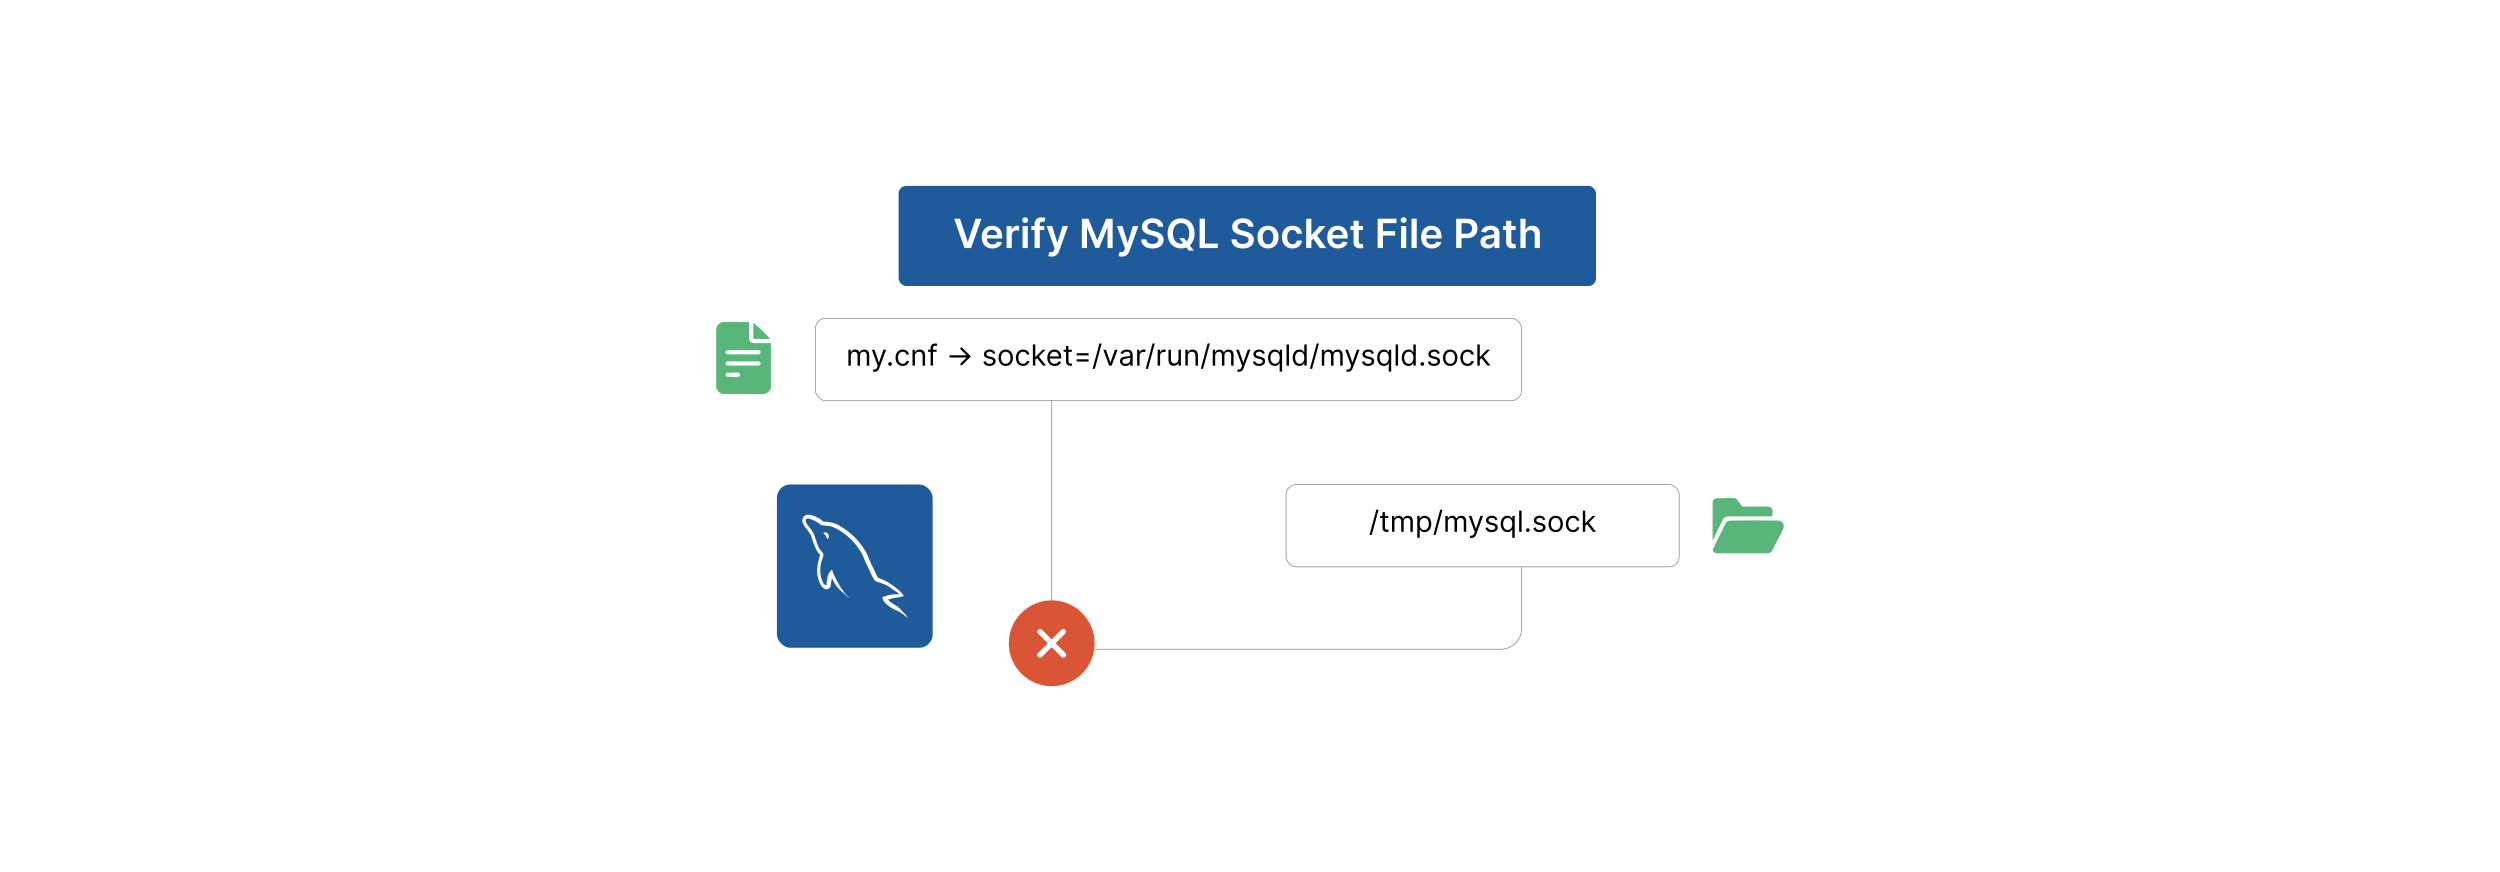 <?xml version="1.0" encoding="UTF-8"?>
<svg id="Layer_1" data-name="Layer 1" xmlns="http://www.w3.org/2000/svg" viewBox="0 0 860 300">
  <rect y="0" width="860" height="300" fill="#fff"/>
  <g>
    <g>
      <path d="M523.444,180.831v35.362c0,3.943-3.196,7.139-7.139,7.139h-147.375c-3.943,0-7.139-3.196-7.139-7.139v-88.73c0-3.943,3.196-7.139,7.139-7.139h147.375" fill="none" stroke="#7a8c89" stroke-miterlimit="10" stroke-width=".25"/>
      <rect x="280.507" y="109.495" width="242.937" height="28.334" rx="3.551" ry="3.551" fill="#fff" stroke="#7a8c89" stroke-miterlimit="10" stroke-width=".25"/>
      <g>
        <path d="M291.842,120.317h.81v.854h.071c.228-.584.754-.925,1.465-.925.718,0,1.195.341,1.465.925h.057c.281-.565.853-.925,1.635-.925.974,0,1.664.594,1.664,1.877v3.655h-.839v-3.655c0-.807-.512-1.123-1.109-1.123-.768,0-1.209.519-1.209,1.223v3.555h-.854v-3.74c0-.622-.444-1.038-1.081-1.038-.654,0-1.237.565-1.237,1.365v3.413h-.839v-5.461Z"/>
        <path d="M300.237,127.797l.213-.74c.611.157.999.078,1.294-.739l.185-.512-2.019-5.489h.91l1.507,4.352h.057l1.507-4.352h.91l-2.347,6.343c-.312.839-.839,1.237-1.607,1.237-.284,0-.526-.057-.611-.1Z"/>
        <path d="M305.535,125.195c0-.352.288-.64.64-.64s.64.288.64.64-.288.64-.64.64-.64-.288-.64-.64Z"/>
        <path d="M308.063,123.076c0-1.664.981-2.83,2.46-2.83,1.152,0,2.019.683,2.162,1.706h-.839c-.128-.498-.569-.953-1.309-.953-.981,0-1.635.81-1.635,2.048,0,1.266.64,2.09,1.635,2.09.654,0,1.152-.355,1.309-.953h.839c-.142.967-.939,1.706-2.147,1.706-1.536,0-2.474-1.18-2.474-2.816Z"/>
        <path d="M314.741,125.778h-.839v-5.461h.81v.854h.071c.256-.555.768-.925,1.593-.925,1.106,0,1.849.668,1.849,2.062v3.47h-.839v-3.413c0-.857-.473-1.365-1.252-1.365-.803,0-1.394.54-1.394,1.493v3.285Z"/>
        <path d="M322.186,121.028h-1.223v4.75h-.839v-4.75h-.882v-.711h.882v-.754c0-.939.754-1.408,1.536-1.408.412,0,.668.085.796.142l-.242.726c-.085-.029-.228-.085-.469-.085-.555,0-.782.284-.782.825v.555h1.223v.711Z"/>
        <path d="M330.242,125.237l2.254-2.254h-5.838v-.782h5.838l-2.254-2.247.547-.547,3.186,3.186-3.186,3.186-.547-.54Z"/>
        <path d="M341.647,121.753c-.145-.377-.448-.782-1.18-.782-.668,0-1.166.341-1.166.81,0,.419.291.636.939.796l.81.199c.974.238,1.451.718,1.451,1.479,0,.942-.864,1.635-2.133,1.635-1.116,0-1.881-.494-2.076-1.422l.796-.199c.149.586.579.881,1.266.881.782,0,1.28-.384,1.28-.853,0-.377-.26-.64-.81-.768l-.91-.213c-1.002-.234-1.451-.739-1.451-1.493,0-.924.854-1.579,2.005-1.579,1.081,0,1.671.519,1.934,1.294l-.754.213Z"/>
        <path d="M343.504,123.076c0-1.706.995-2.83,2.474-2.83s2.475,1.123,2.475,2.83c0,1.692-.996,2.816-2.475,2.816s-2.474-1.123-2.474-2.816ZM347.614,123.076c0-1.095-.512-2.076-1.636-2.076s-1.635.981-1.635,2.076.512,2.062,1.635,2.062,1.636-.967,1.636-2.062Z"/>
        <path d="M349.47,123.076c0-1.664.981-2.83,2.46-2.83,1.152,0,2.019.683,2.162,1.706h-.839c-.128-.498-.569-.953-1.309-.953-.981,0-1.635.81-1.635,2.048,0,1.266.64,2.09,1.635,2.09.654,0,1.152-.355,1.309-.953h.839c-.142.967-.939,1.706-2.147,1.706-1.536,0-2.474-1.18-2.474-2.816Z"/>
        <path d="M355.308,118.497h.839v4.252h.1l2.389-2.432h1.038l-2.307,2.332,2.478,3.129h-1.067l-2.044-2.588-.587.544v2.044h-.839v-7.281Z"/>
        <path d="M360.266,123.09c0-1.678.981-2.844,2.46-2.844,1.138,0,2.347.697,2.347,2.731v.355h-3.964c.039,1.17.718,1.806,1.703,1.806.658,0,1.152-.284,1.365-.853l.81.228c-.256.825-1.066,1.379-2.176,1.379-1.579,0-2.545-1.123-2.545-2.802ZM364.219,122.606c0-.924-.583-1.607-1.493-1.607-.96,0-1.56.757-1.618,1.607h3.111Z"/>
        <path d="M368.72,121.028h-1.167v3.186c0,.711.355.825.726.825.185,0,.298-.029.37-.043l.17.754c-.113.043-.312.1-.625.1-.711,0-1.479-.455-1.479-1.408v-3.413h-.825v-.711h.825v-1.309h.839v1.309h1.167v.711Z"/>
        <path d="M370.379,121.497h4.096v.768h-4.096v-.768ZM370.379,123.602h4.096v.768h-4.096v-.768Z"/>
        <path d="M376.629,126.873h-.768l2.347-8.718h.768l-2.346,8.718Z"/>
        <path d="M382.413,125.778h-.853l-2.019-5.461h.91l1.507,4.352h.057l1.507-4.352h.91l-2.019,5.461Z"/>
        <path d="M385.279,124.228c0-1.252,1.106-1.475,2.119-1.607.996-.128,1.408-.092,1.408-.498v-.028c0-.701-.381-1.109-1.152-1.109-.8,0-1.237.427-1.422.825l-.796-.284c.427-.996,1.365-1.28,2.19-1.28.697,0,2.019.199,2.019,1.934v3.598h-.839v-.739h-.043c-.17.355-.668.867-1.621.867-1.038,0-1.863-.611-1.863-1.678ZM388.807,123.801v-.768c-.143.17-1.095.27-1.451.313-.654.085-1.237.284-1.237.924,0,.583.483.881,1.152.881.996,0,1.536-.668,1.536-1.351Z"/>
        <path d="M391.175,120.317h.81v.825h.057c.196-.54.761-.91,1.422-.91.302,0,.526.078.697.199l-.284.711c-.118-.06-.274-.1-.484-.1-.796,0-1.379.544-1.379,1.28v3.456h-.839v-5.461Z"/>
        <path d="M394.897,126.873h-.768l2.347-8.718h.768l-2.346,8.718Z"/>
        <path d="M398.234,120.317h.81v.825h.057c.199-.54.768-.91,1.422-.91.124,0,.345.007.441.014v.854c-.057-.014-.288-.057-.512-.057-.796,0-1.379.54-1.379,1.28v3.456h-.839v-5.461Z"/>
        <path d="M405.397,120.317h.839v5.461h-.839v-.924h-.057c-.256.555-.797.996-1.622.996-1.024,0-1.763-.668-1.763-2.062v-3.47h.839v3.413c0,.796.498,1.309,1.195,1.309.625,0,1.408-.47,1.408-1.494v-3.228Z"/>
        <path d="M408.604,125.778h-.839v-5.461h.81v.854h.071c.256-.555.768-.925,1.593-.925,1.105,0,1.849.668,1.849,2.062v3.47h-.839v-3.413c0-.857-.473-1.365-1.252-1.365-.803,0-1.394.54-1.394,1.493v3.285Z"/>
        <path d="M413.845,126.873h-.768l2.347-8.718h.768l-2.346,8.718Z"/>
        <path d="M417.183,120.317h.81v.854h.071c.228-.584.754-.925,1.465-.925.718,0,1.195.341,1.465.925h.057c.281-.565.853-.925,1.635-.925.974,0,1.664.594,1.664,1.877v3.655h-.839v-3.655c0-.807-.512-1.123-1.109-1.123-.768,0-1.209.519-1.209,1.223v3.555h-.854v-3.74c0-.622-.444-1.038-1.081-1.038-.654,0-1.237.565-1.237,1.365v3.413h-.839v-5.461Z"/>
        <path d="M425.578,127.797l.213-.74c.611.157.999.078,1.294-.739l.185-.512-2.019-5.489h.91l1.507,4.352h.057l1.507-4.352h.91l-2.347,6.343c-.312.839-.839,1.237-1.607,1.237-.284,0-.526-.057-.611-.1Z"/>
        <path d="M434.359,121.753c-.145-.377-.447-.782-1.18-.782-.669,0-1.166.341-1.166.81,0,.419.291.636.939.796l.81.199c.974.238,1.45.718,1.45,1.479,0,.942-.864,1.635-2.133,1.635-1.116,0-1.881-.494-2.076-1.422l.796-.199c.149.586.579.881,1.266.881.782,0,1.28-.384,1.28-.853,0-.377-.26-.64-.81-.768l-.91-.213c-1.003-.234-1.451-.739-1.451-1.493,0-.924.854-1.579,2.006-1.579,1.08,0,1.671.519,1.934,1.294l-.754.213Z"/>
        <path d="M440.199,127.826v-2.887h-.071c-.185.298-.541.953-1.593.953-1.365,0-2.318-1.095-2.318-2.83,0-1.721.953-2.816,2.332-2.816,1.066,0,1.394.654,1.579.939h.1v-.868h.81v7.509h-.839ZM438.648,120.999c-1.066,0-1.593.896-1.593,2.048,0,1.166.541,2.09,1.593,2.09,1.01,0,1.565-.853,1.565-2.09,0-1.223-.54-2.048-1.565-2.048Z"/>
        <path d="M443.405,125.778h-.839v-7.281h.839v7.281Z"/>
        <path d="M444.683,123.061c0-1.721.953-2.816,2.332-2.816,1.066,0,1.394.654,1.579.939h.071v-2.688h.839v7.281h-.81v-.839h-.1c-.185.298-.541.953-1.593.953-1.365,0-2.318-1.095-2.318-2.83ZM448.679,123.047c0-1.223-.54-2.048-1.565-2.048-1.066,0-1.593.896-1.593,2.048,0,1.166.541,2.09,1.593,2.09,1.01,0,1.565-.853,1.565-2.09Z"/>
        <path d="M451.374,126.873h-.769l2.347-8.718h.768l-2.346,8.718Z"/>
        <path d="M454.711,120.317h.81v.854h.071c.228-.584.754-.925,1.465-.925.718,0,1.194.341,1.465.925h.057c.281-.565.854-.925,1.636-.925.974,0,1.664.594,1.664,1.877v3.655h-.84v-3.655c0-.807-.512-1.123-1.108-1.123-.769,0-1.209.519-1.209,1.223v3.555h-.854v-3.74c0-.622-.444-1.038-1.081-1.038-.654,0-1.237.565-1.237,1.365v3.413h-.839v-5.461Z"/>
        <path d="M463.106,127.797l.213-.74c.611.157.999.078,1.294-.739l.185-.512-2.019-5.489h.91l1.507,4.352h.058l1.507-4.352h.91l-2.347,6.343c-.312.839-.839,1.237-1.606,1.237-.284,0-.526-.057-.611-.1Z"/>
        <path d="M471.888,121.753c-.145-.377-.447-.782-1.18-.782-.669,0-1.166.341-1.166.81,0,.419.291.636.939.796l.81.199c.974.238,1.45.718,1.45,1.479,0,.942-.864,1.635-2.133,1.635-1.116,0-1.881-.494-2.076-1.422l.796-.199c.149.586.579.881,1.266.881.782,0,1.28-.384,1.28-.853,0-.377-.26-.64-.81-.768l-.91-.213c-1.003-.234-1.451-.739-1.451-1.493,0-.924.854-1.579,2.006-1.579,1.08,0,1.671.519,1.934,1.294l-.754.213Z"/>
        <path d="M477.728,127.826v-2.887h-.071c-.185.298-.541.953-1.593.953-1.365,0-2.318-1.095-2.318-2.83,0-1.721.953-2.816,2.332-2.816,1.066,0,1.394.654,1.579.939h.1v-.868h.81v7.509h-.839ZM476.177,120.999c-1.066,0-1.593.896-1.593,2.048,0,1.166.541,2.09,1.593,2.09,1.01,0,1.565-.853,1.565-2.09,0-1.223-.54-2.048-1.565-2.048Z"/>
        <path d="M480.934,125.778h-.839v-7.281h.839v7.281Z"/>
        <path d="M482.211,123.061c0-1.721.953-2.816,2.332-2.816,1.066,0,1.394.654,1.579.939h.071v-2.688h.839v7.281h-.81v-.839h-.1c-.185.298-.541.953-1.593.953-1.365,0-2.318-1.095-2.318-2.83ZM486.207,123.047c0-1.223-.54-2.048-1.565-2.048-1.066,0-1.593.896-1.593,2.048,0,1.166.541,2.09,1.593,2.09,1.01,0,1.565-.853,1.565-2.09Z"/>
        <path d="M488.647,125.195c0-.352.287-.64.64-.64.352,0,.64.288.64.64s-.288.64-.64.64c-.352,0-.64-.288-.64-.64Z"/>
        <path d="M494.544,121.753c-.145-.377-.447-.782-1.18-.782-.669,0-1.166.341-1.166.81,0,.419.291.636.939.796l.81.199c.974.238,1.45.718,1.45,1.479,0,.942-.864,1.635-2.133,1.635-1.116,0-1.881-.494-2.076-1.422l.796-.199c.149.586.579.881,1.266.881.782,0,1.28-.384,1.28-.853,0-.377-.26-.64-.81-.768l-.91-.213c-1.003-.234-1.451-.739-1.451-1.493,0-.924.854-1.579,2.006-1.579,1.08,0,1.671.519,1.934,1.294l-.754.213Z"/>
        <path d="M496.401,123.076c0-1.706.996-2.83,2.475-2.83,1.48,0,2.475,1.123,2.475,2.83,0,1.692-.995,2.816-2.475,2.816-1.478,0-2.475-1.123-2.475-2.816ZM500.512,123.076c0-1.095-.512-2.076-1.636-2.076-1.123,0-1.636.981-1.636,2.076s.513,2.062,1.636,2.062c1.124,0,1.636-.967,1.636-2.062Z"/>
        <path d="M502.367,123.076c0-1.664.981-2.83,2.461-2.83,1.151,0,2.019.683,2.161,1.706h-.839c-.128-.498-.569-.953-1.309-.953-.981,0-1.636.81-1.636,2.048,0,1.266.641,2.09,1.636,2.09.654,0,1.152-.355,1.309-.953h.839c-.143.967-.939,1.706-2.147,1.706-1.536,0-2.475-1.18-2.475-2.816Z"/>
        <path d="M508.205,118.497h.84v4.252h.1l2.389-2.432h1.038l-2.308,2.332,2.478,3.129h-1.066l-2.045-2.588-.586.544v2.044h-.84v-7.281Z"/>
      </g>
      <rect x="442.411" y="166.663" width="135.222" height="28.334" rx="3.551" ry="3.551" fill="#fff" stroke="#7a8c89" stroke-miterlimit="10" stroke-width=".25"/>
      <g>
        <path d="M471.877,184.042h-.769l2.347-8.718h.768l-2.346,8.718Z"/>
        <path d="M477.59,178.197h-1.167v3.186c0,.711.356.825.726.825.185,0,.299-.029.37-.043l.171.754c-.114.043-.314.1-.626.1-.711,0-1.48-.455-1.48-1.408v-3.413h-.824v-.711h.824v-1.309h.839v1.309h1.167v.711Z"/>
        <path d="M478.851,177.486h.81v.854h.071c.228-.584.754-.925,1.465-.925.718,0,1.194.341,1.465.925h.057c.281-.565.854-.925,1.636-.925.974,0,1.664.594,1.664,1.877v3.655h-.84v-3.655c0-.807-.512-1.123-1.108-1.123-.769,0-1.209.519-1.209,1.223v3.555h-.854v-3.74c0-.622-.444-1.038-1.081-1.038-.654,0-1.237.565-1.237,1.365v3.413h-.839v-5.461Z"/>
        <path d="M487.544,177.486h.81v.868h.1c.185-.285.512-.939,1.579-.939,1.379,0,2.332,1.095,2.332,2.816,0,1.735-.953,2.83-2.318,2.83-1.052,0-1.408-.654-1.593-.953h-.071v2.887h-.839v-7.509ZM489.934,182.307c1.052,0,1.593-.924,1.593-2.09,0-1.152-.526-2.048-1.593-2.048-1.024,0-1.565.825-1.565,2.048,0,1.237.555,2.09,1.565,2.09Z"/>
        <path d="M493.865,184.042h-.768l2.347-8.718h.768l-2.347,8.718Z"/>
        <path d="M497.203,177.486h.81v.854h.071c.228-.584.754-.925,1.465-.925.718,0,1.194.341,1.465.925h.057c.281-.565.854-.925,1.636-.925.974,0,1.664.594,1.664,1.877v3.655h-.84v-3.655c0-.807-.512-1.123-1.108-1.123-.769,0-1.209.519-1.209,1.223v3.555h-.854v-3.74c0-.622-.444-1.038-1.081-1.038-.654,0-1.237.565-1.237,1.365v3.413h-.839v-5.461Z"/>
        <path d="M505.598,184.966l.214-.74c.611.157.999.078,1.294-.739l.185-.512-2.019-5.489h.91l1.508,4.352h.057l1.508-4.352h.91l-2.347,6.343c-.312.839-.839,1.237-1.607,1.237-.284,0-.525-.057-.611-.1Z"/>
        <path d="M514.38,178.922c-.145-.377-.447-.782-1.18-.782-.669,0-1.166.341-1.166.81,0,.419.291.636.939.796l.81.199c.974.238,1.45.718,1.45,1.479,0,.942-.864,1.635-2.133,1.635-1.116,0-1.881-.494-2.076-1.422l.796-.199c.149.586.579.881,1.266.881.782,0,1.28-.384,1.28-.853,0-.377-.26-.64-.81-.768l-.91-.213c-1.003-.234-1.451-.739-1.451-1.493,0-.924.854-1.579,2.006-1.579,1.08,0,1.671.519,1.934,1.294l-.754.213Z"/>
        <path d="M520.219,184.995v-2.887h-.071c-.185.298-.54.953-1.593.953-1.365,0-2.317-1.095-2.317-2.83,0-1.721.952-2.816,2.332-2.816,1.066,0,1.394.654,1.578.939h.1v-.868h.81v7.509h-.839ZM518.669,178.168c-1.066,0-1.593.896-1.593,2.048,0,1.166.54,2.09,1.593,2.09,1.01,0,1.565-.853,1.565-2.09,0-1.223-.541-2.048-1.565-2.048Z"/>
        <path d="M523.426,182.947h-.839v-7.281h.839v7.281Z"/>
        <path d="M524.931,182.364c0-.352.287-.64.64-.64.352,0,.64.288.64.64s-.288.64-.64.64c-.352,0-.64-.288-.64-.64Z"/>
        <path d="M530.829,178.922c-.145-.377-.448-.782-1.181-.782-.668,0-1.166.341-1.166.81,0,.419.292.636.939.796l.81.199c.975.238,1.451.718,1.451,1.479,0,.942-.864,1.635-2.134,1.635-1.116,0-1.881-.494-2.076-1.422l.797-.199c.148.586.579.881,1.266.881.782,0,1.279-.384,1.279-.853,0-.377-.26-.64-.81-.768l-.91-.213c-1.002-.234-1.45-.739-1.45-1.493,0-.924.854-1.579,2.005-1.579,1.081,0,1.671.519,1.935,1.294l-.754.213Z"/>
        <path d="M532.686,180.245c0-1.706.995-2.83,2.475-2.83,1.478,0,2.475,1.123,2.475,2.83,0,1.692-.996,2.816-2.475,2.816-1.48,0-2.475-1.123-2.475-2.816ZM536.796,180.245c0-1.095-.513-2.076-1.636-2.076-1.124,0-1.636.981-1.636,2.076s.512,2.062,1.636,2.062c1.123,0,1.636-.967,1.636-2.062Z"/>
        <path d="M538.651,180.245c0-1.664.981-2.83,2.46-2.83,1.152,0,2.019.683,2.162,1.706h-.839c-.128-.498-.569-.953-1.309-.953-.981,0-1.636.81-1.636,2.048,0,1.266.641,2.09,1.636,2.09.654,0,1.151-.355,1.309-.953h.839c-.143.967-.939,1.706-2.147,1.706-1.536,0-2.475-1.18-2.475-2.816Z"/>
        <path d="M544.49,175.666h.839v4.252h.1l2.389-2.432h1.038l-2.307,2.332,2.478,3.129h-1.066l-2.044-2.588-.587.544v2.044h-.839v-7.281Z"/>
      </g>
    </g>
    <g>
      <path d="M589.138,172.615c.175-.679.653-1.162,1.369-1.237,1.938.131,4.16-.198,6.065,0,.37.038.719.193.989.446l1.754,2.416,9.124.004c.479-.024,1.321.715,1.321,1.166v2.222h-15.287c-.635,0-1.404.395-1.738.94l-3.597,7.423v-13.382Z" fill="#58b67b"/>
      <path d="M613.045,179.609c.67.65.71,1.446.374,2.276-.998,2.47-2.639,4.923-3.698,7.394-.33.62-.945,1.032-1.657,1.069l-17.468-0c-.563-.055-1.112-.378-1.337-.91-.11-.259-.037-.315.063-.558,1.212-2.939,2.942-5.822,4.194-8.762.309-.557.819-.921,1.449-1.038,5.674-.1,11.382-.1,17.057-0.0.36.068.762.276,1.024.53Z" fill="#58b67b"/>
    </g>
    <g>
      <path d="M257.671,110.793l.013,5.808c.024.592.835,1.438,1.412,1.438h6.107v15.144c0,1.122-1.409,2.388-2.532,2.345l-13.9-.009c-1.25-.138-2.186-1.087-2.396-2.312v-20.096c.177-1.143,1.144-2.186,2.317-2.319h8.979ZM250.175,120.466c-.801.262-.734,1.278.085,1.439h10.768c.867-.152.866-1.3,0-1.452l-10.852.012ZM250.175,124.33c-.801.262-.734,1.278.085,1.439h10.768c.867-.152.866-1.3,0-1.452l-10.852.012ZM250.175,128.195c-.775.254-.749,1.223.04,1.435,1.154-.104,2.59.151,3.71-.001.848-.116.848-1.325,0-1.441-1.128-.154-2.587.097-3.75.007Z" fill="#58b67b"/>
      <path d="M264.865,116.59h-5.576c-.05,0-.169-.119-.169-.169v-5.29c.202.052.419.226.58.362,1.383,1.169,2.947,2.723,4.248,4.009.335.332.713.653.917,1.088Z" fill="#58b67b"/>
    </g>
    <circle cx="361.791" cy="221.297" r="14.765" fill="#d95536"/>
    <path d="M366.768,225.165c.007.06.007.193,0,.253-.091.771-1.07,1.042-1.624.565l-3.363-3.347-3.382,3.366c-.971.698-2.14-.385-1.303-1.362l3.354-3.355-3.383-3.384c-.667-.894.422-1.995,1.323-1.323l3.393,3.375,3.285-3.288c.916-.781,2.074.276,1.418,1.244l-3.351,3.374,3.392,3.377c.107.128.223.34.243.506Z" fill="#fff"/>
    <g>
      <rect x="309.12" y="63.939" width="239.901" height="34.442" rx="2.6" ry="2.6" fill="#1f5b9b"/>
      <g>
        <path d="M332.873,83.18h.103l2.622-7.945h2.011l-3.559,10.094h-2.257l-3.554-10.094h2.006l2.627,7.945Z" fill="#fff"/>
        <path d="M337.715,81.587c0-2.336,1.415-3.928,3.583-3.928,1.863,0,3.46,1.168,3.46,3.824v.548h-5.273c.015,1.296.779,2.055,1.932,2.055.769,0,1.36-.335,1.602-.976l1.666.188c-.315,1.315-1.528,2.178-3.292,2.178-2.282,0-3.677-1.513-3.677-3.889ZM343.048,80.829c-.01-1.03-.7-1.779-1.725-1.779-1.065,0-1.779.814-1.833,1.779h3.559Z" fill="#fff"/>
        <path d="M346.26,77.758h1.73v1.262h.079c.276-.877,1-1.37,1.868-1.37.197,0,.478.019.641.049v1.642c-.153-.049-.527-.103-.828-.103-.981,0-1.706.681-1.706,1.642v4.45h-1.784v-7.57Z" fill="#fff"/>
        <path d="M351.623,75.718c0-.538.463-.972,1.035-.972.566,0,1.03.434,1.03.972,0,.532-.463.966-1.03.966-.572,0-1.035-.434-1.035-.966ZM351.761,77.758h1.784v7.57h-1.784v-7.57Z" fill="#fff"/>
        <path d="M359.26,79.138h-1.572v6.19h-1.784v-6.19h-1.119v-1.38h1.119v-.715c0-1.527,1.05-2.281,2.366-2.281.616,0,1.124.128,1.355.206l-.36,1.381c-.147-.045-.384-.108-.665-.108-.665,0-.912.33-.912.921v.597h1.572v1.38Z" fill="#fff"/>
        <path d="M360.577,88.074l.414-1.429c.779.227,1.296.157,1.631-.676l.177-.482-2.745-7.729h1.893l1.745,5.717h.079l1.75-5.717h1.897l-3.056,8.556c-.424,1.193-1.281,1.962-2.662,1.962-.522,0-.921-.118-1.123-.202Z" fill="#fff"/>
        <path d="M374.403,75.235l2.997,7.314h.118l2.997-7.314h2.237v10.094h-1.754v-6.935h-.094l-2.79,6.905h-1.311l-2.79-6.92h-.094v6.949h-1.754v-10.094h2.237Z" fill="#fff"/>
        <path d="M384.763,88.074l.414-1.429c.779.227,1.296.157,1.631-.676l.177-.482-2.745-7.729h1.893l1.745,5.717h.079l1.75-5.717h1.897l-3.056,8.556c-.424,1.193-1.281,1.962-2.662,1.962-.522,0-.921-.118-1.123-.202Z" fill="#fff"/>
        <path d="M396.492,76.644c-1.144,0-1.824.558-1.829,1.316-.01.843.887,1.192,1.715,1.39l.946.236c1.518.36,2.962,1.158,2.967,2.908-.005,1.779-1.409,2.986-3.829,2.986-2.351,0-3.845-1.128-3.918-3.134h1.799c.074,1.06.961,1.572,2.104,1.572,1.193,0,2.011-.577,2.016-1.44-.005-.784-.725-1.124-1.814-1.399l-1.148-.296c-1.661-.429-2.691-1.262-2.691-2.711-.005-1.784,1.587-2.977,3.707-2.977,2.148,0,3.603,1.207,3.637,2.912h-1.76c-.093-.857-.813-1.365-1.902-1.365Z" fill="#fff"/>
        <path d="M409.29,84.402l1.4,1.794h-1.774l-.833-1.06c-.547.217-1.148.33-1.789.33-2.651,0-4.638-1.927-4.638-5.185,0-3.263,1.986-5.185,4.638-5.185,2.647,0,4.638,1.922,4.638,5.185,0,1.828-.626,3.233-1.642,4.12ZM407.328,81.938l.857,1.113c.572-.596.907-1.527.907-2.769,0-2.297-1.153-3.544-2.8-3.544-1.641,0-2.799,1.247-2.799,3.544s1.158,3.544,2.799,3.544c.261,0,.508-.03.744-.094l-1.365-1.794h1.656Z" fill="#fff"/>
        <path d="M412.668,75.235h1.829v8.56h4.445v1.533h-6.274v-10.094Z" fill="#fff"/>
        <path d="M427.543,76.644c-1.144,0-1.824.558-1.829,1.316-.01.843.887,1.192,1.715,1.39l.946.236c1.518.36,2.962,1.158,2.967,2.908-.005,1.779-1.41,2.986-3.83,2.986-2.351,0-3.845-1.128-3.918-3.134h1.799c.074,1.06.961,1.572,2.104,1.572,1.193,0,2.011-.577,2.016-1.44-.005-.784-.725-1.124-1.814-1.399l-1.148-.296c-1.661-.429-2.691-1.262-2.691-2.711-.005-1.784,1.587-2.977,3.707-2.977,2.148,0,3.603,1.207,3.638,2.912h-1.76c-.094-.857-.813-1.365-1.902-1.365Z" fill="#fff"/>
        <path d="M432.56,81.573c0-2.346,1.409-3.913,3.627-3.913s3.628,1.567,3.628,3.913c0,2.342-1.41,3.903-3.628,3.903s-3.627-1.562-3.627-3.903ZM438.005,81.568c0-1.385-.601-2.493-1.809-2.493-1.227,0-1.828,1.108-1.828,2.493s.602,2.479,1.828,2.479c1.208,0,1.809-1.095,1.809-2.479Z" fill="#fff"/>
        <path d="M440.991,81.573c0-2.312,1.399-3.913,3.617-3.913,1.849,0,3.13,1.079,3.253,2.721h-1.705c-.139-.73-.666-1.281-1.523-1.281-1.099,0-1.833.916-1.833,2.444,0,1.548.72,2.479,1.833,2.479.784,0,1.37-.469,1.523-1.282h1.705c-.128,1.607-1.341,2.735-3.243,2.735-2.262,0-3.627-1.611-3.627-3.903Z" fill="#fff"/>
        <path d="M449.324,75.235h1.784v5.564h.123l2.721-3.041h2.085l-2.933,3.268,3.104,4.303h-2.134l-2.316-3.238-.65.695v2.543h-1.784v-10.094Z" fill="#fff"/>
        <path d="M456.573,81.587c0-2.336,1.414-3.928,3.583-3.928,1.862,0,3.46,1.168,3.46,3.824v.548h-5.274c.016,1.296.779,2.055,1.933,2.055.769,0,1.36-.335,1.602-.976l1.666.188c-.315,1.315-1.528,2.178-3.292,2.178-2.282,0-3.677-1.513-3.677-3.889ZM461.905,80.829c-.01-1.03-.699-1.779-1.725-1.779-1.065,0-1.779.814-1.833,1.779h3.558Z" fill="#fff"/>
        <path d="M468.898,79.138h-1.494v3.913c0,.72.36.878.809.878.222,0,.424-.045.522-.069l.301,1.395c-.192.065-.542.163-1.05.178-1.341.039-2.376-.66-2.365-2.085v-4.209h-1.075v-1.38h1.075v-1.813h1.783v1.813h1.494v1.38Z" fill="#fff"/>
        <path d="M473.908,75.235h6.467v1.533h-4.638v2.74h4.194v1.532h-4.194v4.288h-1.829v-10.094Z" fill="#fff"/>
        <path d="M481.813,75.718c0-.538.464-.972,1.035-.972.567,0,1.03.434,1.03.972,0,.532-.463.966-1.03.966-.571,0-1.035-.434-1.035-.966ZM481.952,77.758h1.784v7.57h-1.784v-7.57Z" fill="#fff"/>
        <path d="M487.351,85.329h-1.784v-10.094h1.784v10.094Z" fill="#fff"/>
        <path d="M488.856,81.587c0-2.336,1.414-3.928,3.583-3.928,1.862,0,3.46,1.168,3.46,3.824v.548h-5.274c.016,1.296.779,2.055,1.933,2.055.769,0,1.36-.335,1.602-.976l1.666.188c-.315,1.315-1.528,2.178-3.292,2.178-2.282,0-3.677-1.513-3.677-3.889ZM494.188,80.829c-.01-1.03-.699-1.779-1.725-1.779-1.065,0-1.779.814-1.833,1.779h3.558Z" fill="#fff"/>
        <path d="M500.922,75.235h3.785c2.322,0,3.559,1.414,3.559,3.342,0,1.941-1.252,3.342-3.583,3.342h-1.932v3.41h-1.829v-10.094ZM504.437,80.415c1.36,0,1.967-.764,1.967-1.838s-.606-1.813-1.977-1.813h-1.676v3.651h1.685Z" fill="#fff"/>
        <path d="M509.279,83.205c0-1.705,1.405-2.144,2.874-2.302,1.335-.143,1.872-.168,1.872-.681v-.029c0-.744-.453-1.168-1.281-1.168-.872,0-1.375.443-1.552.961l-1.666-.236c.394-1.38,1.616-2.09,3.208-2.09,1.444,0,3.075.602,3.075,2.603v5.066h-1.715v-1.04h-.059c-.326.636-1.035,1.192-2.224,1.192-1.443,0-2.533-.788-2.533-2.276ZM514.031,82.613v-.892c-.232.186-1.169.306-1.637.369-.799.113-1.395.399-1.395,1.085,0,.655.532.995,1.276.995,1.074,0,1.755-.715,1.755-1.558Z" fill="#fff"/>
        <path d="M521.383,79.138h-1.494v3.913c0,.72.36.878.809.878.222,0,.424-.045.522-.069l.301,1.395c-.192.065-.542.163-1.05.178-1.341.039-2.376-.66-2.365-2.085v-4.209h-1.075v-1.38h1.075v-1.813h1.783v1.813h1.494v1.38Z" fill="#fff"/>
        <path d="M524.814,85.329h-1.784v-10.094h1.744v3.81h.089c.35-.857,1.09-1.385,2.253-1.385,1.572,0,2.606,1.02,2.606,2.849v4.82h-1.784v-4.544c0-1.02-.552-1.617-1.488-1.617-.956,0-1.636.631-1.636,1.726v4.436Z" fill="#fff"/>
      </g>
    </g>
    <rect x="267.252" y="166.663" width="53.582" height="56.168" rx="4.615" ry="4.615" fill="#1f5b9b"/>
    <g>
      <path d="M309.223,204.44c-1.967-.053-3.47.13-4.755.671-.365.154-.947.158-1.007.616.201.21.232.524.391.783.307.496.825,1.162,1.287,1.511.505.381,1.025.789,1.567,1.119.963.587,2.038.922,2.965,1.511.546.347,1.089.783,1.622,1.175.263.193.441.494.783.615v-.056c-.18-.229-.226-.544-.392-.783-.242-.242-.485-.485-.727-.727-.711-.944-1.614-1.773-2.573-2.461-.765-.549-2.478-1.291-2.797-2.182-.019-.019-.037-.037-.056-.056.543-.061,1.178-.258,1.679-.392.841-.226,1.593-.167,2.461-.392.392-.112.783-.224,1.175-.336v-.224c-.439-.451-.752-1.047-1.231-1.454-1.253-1.067-2.62-2.132-4.028-3.021-.781-.493-1.746-.813-2.573-1.231-.278-.14-.767-.213-.951-.448-.435-.554-.671-1.257-1.007-1.902-.702-1.352-1.392-2.829-2.014-4.252-.424-.97-.702-1.927-1.231-2.797-2.54-4.176-5.274-6.697-9.51-9.175-.901-.527-1.986-.735-3.133-1.007-.615-.037-1.231-.075-1.846-.112-.376-.157-.766-.617-1.119-.839-1.403-.886-5.002-2.815-6.042-.28-.656,1.6.981,3.161,1.566,3.972.411.569.937,1.206,1.231,1.846.193.42.227.842.392,1.287.407,1.096.76,2.288,1.286,3.301.266.512.559,1.052.895,1.51.206.281.559.405.615.839-.345.483-.365,1.234-.559,1.846-.874,2.757-.545,6.184.727,8.224.39.626,1.31,1.97,2.573,1.454,1.106-.45.859-1.846,1.175-3.077.071-.279.028-.484.168-.671v.056c.336.671.671,1.343,1.007,2.014.745,1.2,2.068,2.455,3.189,3.301.581.439,1.039,1.198,1.79,1.454v-.056h-.056c-.146-.227-.373-.321-.559-.503-.438-.429-.925-.963-1.287-1.454-1.019-1.384-1.92-2.899-2.741-4.476-.392-.753-.733-1.583-1.063-2.35-.127-.295-.126-.742-.391-.895-.362.561-.895,1.015-1.175,1.678-.448,1.06-.505,2.352-.671,3.692-.098.035-.055.011-.112.056-.779-.188-1.053-.99-1.342-1.678-.733-1.74-.869-4.542-.224-6.545.167-.518.92-2.151.615-2.629-.146-.478-.626-.754-.895-1.119-.333-.451-.665-1.045-.895-1.567-.599-1.357-.879-2.88-1.51-4.252-.302-.656-.812-1.319-1.231-1.902-.464-.646-.983-1.121-1.343-1.902-.128-.278-.302-.722-.112-1.007.06-.193.145-.273.336-.336.325-.25,1.228.083,1.566.224.897.373,1.646.728,2.406,1.231.365.242.734.71,1.175.839h.503c.788.181,1.67.056,2.406.28,1.3.395,2.466,1.01,3.524,1.678,3.224,2.036,5.861,4.934,7.664,8.392.29.557.416,1.088.671,1.678.516,1.191,1.165,2.416,1.678,3.58.512,1.162,1.011,2.334,1.734,3.301.381.508,1.85.781,2.518,1.063.468.198,1.235.404,1.678.671.847.511,1.667,1.119,2.462,1.679.397.28,1.617.893,1.678,1.398Z" fill="#fff"/>
      <path d="M284.217,183.126c-.41-.008-.7.045-1.007.112v.056h.056c.196.402.541.661.783,1.007.186.392.373.783.559,1.175.018-.018.037-.037.056-.056.346-.244.505-.635.503-1.231-.139-.146-.159-.329-.28-.504-.16-.232-.469-.364-.671-.559Z" fill="#fff" fill-rule="evenodd"/>
    </g>
  </g>
</svg>